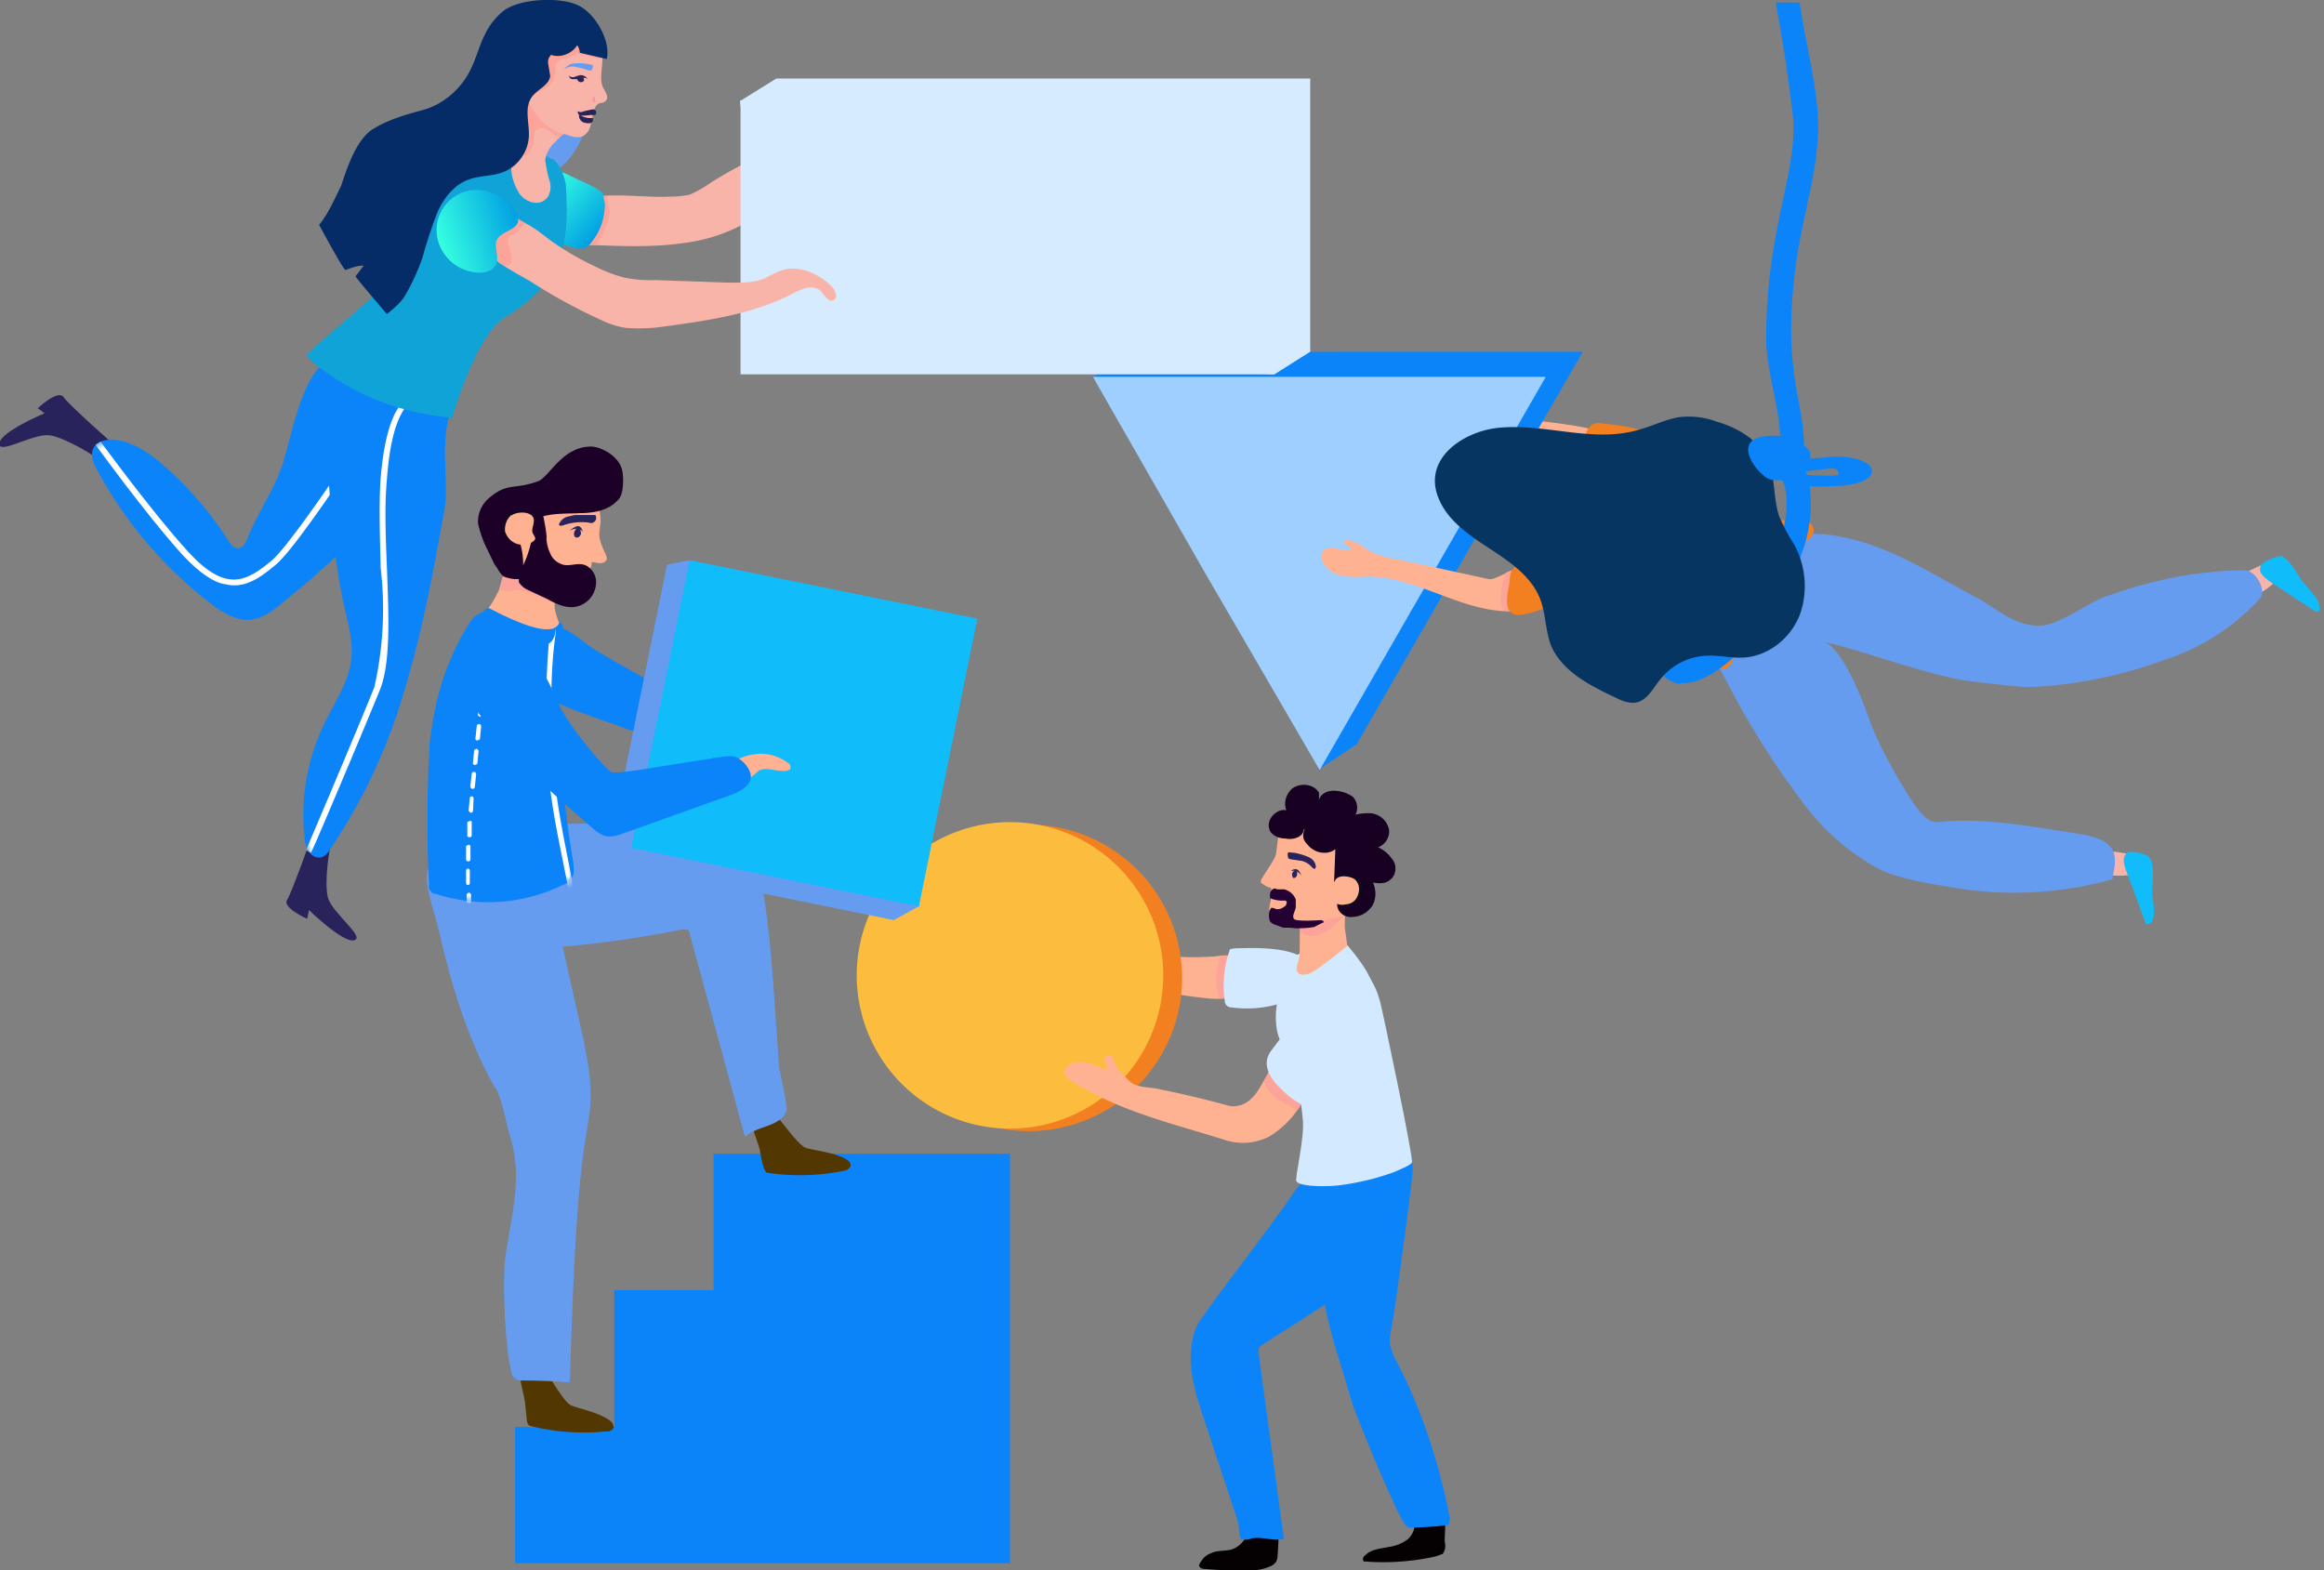 <svg xmlns="http://www.w3.org/2000/svg" width="370" height="250" fill="none" viewBox="0 0 370 250"><rect x="0" y="0" width="370" height="250" fill="#808080" stroke="none"/><path fill="#050002" d="M203.4 247.7q0 .4-.2.9a2 2 0 0 1-1 .8q-1.6.7-3.3.6a55 55 0 0 1-7.1-.2q-.7 0-.9-.5 0-.2.2-.5.6-1.1 1.7-1.5c1-.5 2.3-.3 3.3-.6 1.5-.5 2.6-2 2.7-3.5l.1-.6.4-.2c1.6-.2 3.2-3.5 4-2 .5 1.2.2 6.1.1 7.3M230 245.4q.3 1.1-.3 2l-1.1.4a38 38 0 0 1-11.5.8q-.3-.6.3-1c1-1 2.4-1 3.7-1.3q1.6-.2 3-1.2 1.3-1.2 1.1-2.9c-.3-1.6 2.5-4.4 3.8-3.7 1.5.9 1 5.5 1 7"/><path fill="#0c84f9" d="M221.5 211.6q-.3 1.2-.2 2.4.3 1.5 1 2.7c3.8 7 7 16.8 8.4 24.5q.2.7 0 1.5c-.2.3-6.1.6-6.4.5q-.4-.2-.7-.6c-1.7-2.6-7-15.5-8.3-19.1l-1.9-6.4a84 84 0 0 1-3.8-34.2q0-.8.5-1.3.5-.3 1.1-.3l7.9-1.2c.9 0 3-.8 3.8-.5 1 .4.9 1.4 1.2 2.4q.8 2.1.8 4.4c-.2 2.6-2.7 21.7-3.4 25.2"/><path fill="#0c84f9" d="M190.5 211.2c-2 4.8-.4 10.2 1.3 15.1l5.3 16c.2.4.1 2.5.5 2.7q.7.3 1.5 0c1.6-.5 3.7.5 5.3 0l-4-29.4v-1c.2-.6 13.5-8 18.3-13 1.5-1.6 4.8-4 5-6.1.6-3.6 1.4-10.2 1.1-10.4-.2-.1-4.5.6-4.7.6-4.5 0-11.2-.2-14 4-3.7 5.6-14.7 19.5-15.6 21.5"/><path fill="#feb292" d="m181.9 151.4-4.8-1.6c-3.5-1.1-7.4-1.3-10.7-3-2-1-3.8-2.5-5.9-3.4-2-.9-4.8-.8-6.3 1q-.4.3-.3 1c.1.6.9.8 1.5.7q.9-.3 1.8-.4c1.9 0 2.8 2.4 4.5 3l2.2.4q.8.4 1.5 1.1 2.9 2.6 6.4 4.2 3 1.3 6.2 2a99 99 0 0 0 14.7 2.6c1.8.1 3.9.1 4.9-1.4.8-1.2.3-3-.4-4.3-1-1.6-2.2-1.2-4-1-3.8.2-7.6.2-11.3-.9"/><path fill="#f27f20" d="M163.8 180.1a24.4 24.4 0 1 0 0-48.8 24.4 24.4 0 0 0 0 48.8"/><path fill="#fcbd3f" d="M160.8 179.7a24.4 24.4 0 1 0 0-48.8 24.4 24.4 0 0 0 0 48.8"/><path fill="#fca39a" d="M195.8 152.2h-1.6l-.4 2a8 8 0 0 0 0 3.4l.3 1.4 2.2-.4z"/><path fill="#feb292" d="M200.6 173.1q-.7 1.3-1.8 2.2-1.4 1-3 .8a169 169 0 0 0-11.8-2.8c-1.3-.2-3-.2-4-1-1-1-1.8-1.6-2.5-3-.2-.4-.3-1.3-.8-1.3q-1 .2-.8 1.1c.1.4.6 1 .2 1.2-1.5-.5-2.8-1.3-4.4-1.2q-1.3 0-2 .9t.4 1.8c7.7 5 15.6 6.8 24.6 9.6q3.7 1.3 7.3-.4 3.3-2 5.2-5.3.3-.8.4-1.4 0-.5-.6-1c-.8-.9-2.4-3.2-3.7-3.2s-2 2-2.7 3"/><path fill="#fca39a" d="m202.2 170.2-1 2s.9 2.3 3 3.3c2 1 2.3 1.3 2.3 1.3l1.5-2z"/><path fill="#d3e9ff" d="M206.6 152c1.5.5 2.2 2.5 1.7 4a6 6 0 0 1-3.4 3.4 18 18 0 0 1-8.8 1q-.5 0-.8-.3t-.3-.7a17 17 0 0 1 .7-7.9q0-.2.2-.4l.6-.1c2.9-.1 7.3-.2 10 1"/><path fill="#d3e9ff" d="M203.7 165.4q1.2 2.5 2.4 5c.9 2.5 1 5.1 1.3 7.7.4 2.8-1.3 9.5-1 10 .8 1 5.7.8 7 .6q4.5-.6 8.6-2.1c.6-.3 2.5-1 2.8-1.5s-4.7-24.3-5.1-25.7c-.6-2.2-1.1-2.7-2.1-4.7-.8-1.4-2.4-3.5-3.8-5-.4-.4-1.3.5-1.9.7l-4.5 1.3q-.8.2-1.4.6-.6.6-.8 1.3c-1.5 3.3-2.9 8.3-1.5 11.8"/><path fill="#d3e9ff" d="M207.2 162.1q2.8-1.8 6.2-1.1l1 .3q1 1 1 2.3c0 2.5-1.2 4.7-2.7 6.6-1.4 2-3.1 3.8-4.1 6-2.1-.3-3.8-1.9-5.3-3.5-1.4-1.5-2.3-3.5-1-5.3s3.1-4.1 4.9-5.3"/><path fill="#feb292" d="M206.8 152.6c-.2.8-.7 2 0 2.4.4.4 1.6.1 2.1-.2 1.3-.7 5.4-4 5.6-4.2l-.4-3c0-1.2.2-4.5-.7-4.7a9 9 0 0 0-2.9.7c-1 .4-2.8 2.8-3.3 3.7s-.1 4-.4 5.3"/><path fill="#fca39a" d="M214 145.8s-3 3.6-5.5 3.2-1.3-1.7-1.3-1.7z"/><path fill="#1a2632" d="M202.2 142.5v2.3h.7l.4-2z"/><path fill="#feb292" d="M201 139.7c-.2.3-.5.9 0 1q.6.5 1.4.7 0 .8-.2 2.3c-.1 1-.4 1.9.2 3 .5.7 4.3.9 5 .8a7 7 0 0 0 5.8-4.2c.3-.8-.4.7 0 0 .7-1.2 2.3-1.3 2.5-2.7.1-1.9.3-3.8-.3-5.5a10 10 0 0 0-4.7-4.8q-1.4-.9-3-1.2t-3 .7c-.8.6-.7-.5-1 2l-.5 3.8c0 .9-.9 2-2.2 4.1"/><path fill="#170021" d="M207.6 132q-.1 1-1.2 1.4-.9.3-1.8.1-1.4 0-2.3-1-.7-1.3.2-2.5 1-1.2 2.3-1c-.5-1.2 0-2.7 1-3.5 1.2-.8 2.8-.7 3.8.2l.4.5v1.2c.2-1 1.3-1.5 2.3-1.5q1.6 0 3 .9c.8.7 1 2 .5 2.9q1.4-.3 2.6-.2 2.1.4 2.7 2.4c.3 1.2-.5 2.6-1.7 3q1.3.6 2.1 1.7 1 1.1.5 2.6-.4.9-1.4 1.3a4 4 0 0 1-2 0q.8 2-.1 3.7-1.2 1.7-3.2 1.8-1.1.1-1.9-.7-.6-.7-.5-1.6 1.1-.3 1.5-1.2.5-1-.2-1.8t-1.8-.3l.2-5.2q-1 .8-2.5.5-1.2-.3-2-1.3-1-1-.4-2.3"/><path fill="#29235c" d="M205.7 139q0 .6.2.8.5 0 .6-.5t-.2-.7q-.4 0-.6.5"/><path fill="#0b1116" d="M212.6 140s1.5-1.7 3.5-.2.2 5.3-3 4.1l1.2-3.5z" opacity=".5"/><path fill="#feb292" d="M215.8 140.1q.9 1 .4 2.4t-2 1.5q-1.2.3-2.2-.7c-.1-.2.5-1.5.5-1.9v-1.1c.4-1.2 2.7-.8 3.3-.2"/><path fill="#240033" d="m210.7 146.6-.4-.1s-4 .3-4.3-.2c-.4-.6.4-1.4.3-2.1v-1q-.5-1.2-1.8-1.6h-1.1c-.3 0-.3-.3-.8 0s-.5 1.3-.2 1.5c1.6.5 2.2.2 2.3.3q.3.3.1.5 0 .3-.4.5-.8.6-1.6.2-.3-.1-.5 0v.1l-.2.3q-.2 1 .1 1.7.3.4 1 .6l1.1.4h1l1 .1h.5q1.2 0 2.4-.2l1.4-.7q.3 0 0-.3"/><path fill="#29235c" d="M205.5 138.7s.9-.4 1.7.7c0 0-.4-1-.8-1-.5-.1-.9.3-.9.3M205 136.6l.4.2 2 .3q.9.3 1.5 1l.2.2h.3l.1-.3q-.1-1.1-1.3-1.6-1-.4-2-.6l-1-.1c-.3 0-.2.7-.1.9"/><path fill="#0c84f9" d="M113.6 183.7v21.7H97.8v21.8H82v21.7h78.8v-65.2z"/><path fill="#523701" d="M128.4 182.8c2 .5 4.3.7 6.2 1.7.4.2 1 .7.8 1.2q-.3.6-1 .7a35 35 0 0 1-12.4.3l-.4-.7q-.4-1.4-.6-2.8c-.2-1-2.9-8-2.4-8.9 1.5-3.2 7.5 7.8 9.8 8.5M91 223.8c2 .7 4.2 1.1 6 2.3q.7.5.7 1.2-.4.7-1.2.6a35 35 0 0 1-12.2-.9q-.3-.2-.4-.7l-.3-2.8c0-1-2-8.2-1.5-9.1 1.9-3.1 6.7 8.5 8.9 9.4"/><path fill="#659cf0" d="M119.6 135.5c2.8 4.7 3.6 22.9 4.4 34 0 .8 1.5 6.7 1.2 7.4-.9 2.5-4.6 2.3-6.6 4.1l-8.7-32q0-.7-.5-1h-.9q-9.8 2-19.8 2.8-2.8.2-5.4 0c-5-.4-9.9-3.2-12.8-7.3a4 4 0 0 1-.8-2c-.1-1.4 1-2.5 2.2-3.4q5.5-3.8 12-6.2c4.3-1.8 33.4-.3 35.7 3.6"/><path fill="#659cf0" d="M78.9 173.2c1.2 2.2 1.6 5.6 2.4 8 2 6.7 0 12.5-.9 19.4-.4 3.8 0 14 1 17.7q0 .8.6 1.2t1.1.3q3.9 0 7.6.3c.4-10.8.8-28 2.5-38.7.4-2.6 1-5.4.8-8 0-2.6-.6-5-1-7.4l-4.4-19.7c-.5-2.1-1-4.4-2.6-6q-2-1.7-4.9-2.3c-2.7-.8-9.8-2.9-12.4-.6-2 1.8.6 8 1.1 10.5 2 8.7 4.6 17.5 9 25.3"/><path fill="#0c84f9" d="M107 110.2q2.2 1.3 4.8 1.8c2.4.2 5.4 0 7.8-.1 4.1-.3 10.3-.4 10.7 0l.5.8 1.5 4c-6 2-10.5 3-16.6 3.6-3 .3-6.3-.1-8.8-1.3-6.5-3.2-13.7-4.8-20.2-8-1.3-.6-2-3-2.5-4.3-.5-1.4.2-2.8 1-4 1-1.1 2.1-3 3.7-2.8 1.5 0 4.5 2.8 5.9 3.6q6 3.6 12.1 6.7"/><path fill="#0c84f9" d="M91.3 137.4c0 .8.2 1.6-.2 2.3q-.5.9-1.5 1.2a27 27 0 0 1-20.3 1.4q-.5 0-.7-.4-.4-.3-.3-1a212 212 0 0 1 .1-22.5c.8-6.8 2.2-12 5.6-18 .4-.5.3-.8 1.5-2.2.3-.3 2.7-1.3 3.3-1.9 1.3-1.3 2 2 3.6 2.6 2 1 3.2.9 5.4 1 2 .1 1.6-.2 1.6 2q-.1 3.4-.3 7-.3 14.3 2.2 28.5"/><mask id="a" width="25" height="47" x="67" y="97" maskUnits="userSpaceOnUse" style="mask-type:luminance"><path fill="#fff" d="M91.3 137.4c0 .8.2 1.6-.2 2.3q-.5.9-1.5 1.2a27 27 0 0 1-20.3 1.4q-.5 0-.7-.4-.4-.3-.3-1a212 212 0 0 1 .1-22.5Q69.6 108 75 99q.4-1 1.2-1.5.7-.3 1.3-.3c1.8 0 3.4 1 5 1.7 2 1 3.2.9 5.4 1 2 .1 1.6-.2 1.6 2q-.1 3.4-.3 7-.3 14.3 2.2 28.5"/></mask><g fill="#fff" mask="url(#a)"><path d="M87.6 100.3v-.2c.1-.6 1-.4.9.1v.4c-1 6.8-.8 14-.4 20.8s2 13.4 3.2 20c0 .6-.8.7-.8.2-1.3-6.9-3-13.8-3.3-20.7q-.6-9.4.2-18.8M77.4 106.1q.3 0 .4-.2l.1-1q0-.4-.2-.4t-.4.3l-.2 1q0 .2.3.3M74.2 140.6v-2a.3.3 0 0 1 .6 0v2a.3.3 0 1 1-.6 0m0-3.9v-2l.4-.2q.3 0 .3.3v2a.3.3 0 1 1-.7 0m.2-3.9v-2l.4-.2q.4 0 .3.3v2q0 .3-.4.3a.3.3 0 0 1-.3-.4m.2-3.8.2-2q0-.3.3-.3t.3.4l-.1 1.9q0 .3-.4.3zm.3-4 .2-1.9a.3.3 0 0 1 .7.1l-.2 2a.3.3 0 0 1-.7-.1m.4-3.8.2-2 .4-.2.3.3-.2 2q0 .2-.4.3a.3.3 0 0 1-.3-.4m.4-3.9.2-1.9q0-.3.4-.3.3 0 .3.4l-.2 2-.4.2a.3.3 0 0 1-.3-.4m.4-3.8.3-2q0-.2.4-.2.3 0 .2.3l-.2 2a.3.3 0 1 1-.7-.1m.5-3.9.3-2 .4-.2q.2 0 .2.4l-.2 1.9a.3.3 0 0 1-.7 0M74.6 143.8h.1q.3 0 .3-.3v-1a.3.3 0 1 0-.7 0v1q0 .3.3.3"/></g><path fill="#f9b4aa" d="M134.6 110.8q2.6 0 4.4 2 .6.4.2.8l-.2.1-1.8.1c-.9-.1-2-.5-2.7.1l-.7 1q-.8 1-2 1.4h-.3q-.2 0-.3-.2c-.5-1-1.2-3-.6-3.9.8-1 2.8-1.4 4-1.4"/><path fill="#659cf0" d="m142.3 146.5-45.7-9.3 9.6-47.3 3.6-.7 42.1 10-5.6 45.1z"/><path fill="#10bcf9" d="m155.6 98.5-45.8-9.3-9.3 45.8 45.8 9.3z"/><path fill="#feb292" d="M121 120q2.5 0 4.5 1.5.5.3.3 1l-.5.2c-1.5.3-3.2-.7-4.5 0q-.8.8-1.5 1.2c-1.3.7-3.1-.8-2.5-2.2.6-1.3 3-1.6 4.2-1.7"/><path fill="#0c84f9" d="M81.8 103.2c-2.1-1-4.8-.7-6.4 1-1.3 1.4-1.6 3.6-1.1 5.4q.9 3 2.8 5.1c4.8 6.3 10.7 11.5 16.7 16.7.9.8 1.9 1.7 3.1 1.8q1.2 0 2.3-.5l17.1-6.1c1.3-.5 2.8-1.2 3.2-2.5.4-1.6-1.7-3.7-3-3.7-1.8 0-3.1.4-4.7.6-4.5.6-13.5 2.4-14.5 1.9s-7-7.5-8.7-11.5c-1.4-3.5-3.1-6.7-6.8-8.2"/><path fill="#feb292" d="M80.8 88.8c.8.8-2 7.2-3.4 8.4 1.2 1.3 10.7 4.6 11.7 2.2-2-4.8.2-4.5 1.1-5.6a17 17 0 0 0-9-5"/><path fill="#fca39a" d="M88.3 96c-1.1-.2-5.3-2.6-6.7-2-.5.3-2.1.1-2.1-.2s1-3.3.9-3.8c0-.7 2 1 2.8.7q.6-.2 1.3 0c.7.1 1.3 0 1.7.7.4 1 .8.6 1.8.8a10 10 0 0 1 2.2 1.9c-1.8.1-1.9 2-1.9 2"/><path fill="#feb292" d="M96.2 87.8c.2.4.8 1.3 0 1.7-.6.4-1.3 0-2 0q0 .7-.5 1.9c-.4 1-.3 1.2-.6 2.2 0 .6-.6 1.5-1.8 1.9-2 .6-6.5-1.5-8.3-3.1-1.6-1.5 0-3.3-.1-4 0-1.6-2.5-1.3-2.3-2.9q.1-3 1.6-5.8c1.3-2.2 3.8-3.4 6.2-4.2q1.8-.5 3.5-.5c1.2.1 1.1.3 1.9 1.2s2 5.5 1.8 7.1c-.2 1.7-.5 2 .6 4.5"/><path fill="#0c84f9" d="M84.6 84.8h-.2l-.1-.2q-.2-1.5-.5-2.9.9.2 1.8.1l.3.1v.1c.3.6.7 1.7.4 2.3s-1.2.5-1.7.5"/><path fill="#29235c" d="M92.5 85q-.2.6-.7.6-.5-.1-.4-.8.2-.7.7-.7.4.2.4.9"/><path fill="#29235c" d="M92.8 84.7s-.6-1-2.1-.2c0 0 1-.9 1.5-.7s.6 1 .6 1M94.8 82q.3.7-.2 1.1-.4.3-.9.1a9 9 0 0 0-4.2.5h-.3q-.2 0-.2-.3 0 0 .2-.3.3-.5 1-.8l1.3-.3q1.5 0 3.2 0z"/><path fill="#0c84f9" d="M77.8 96.8s-2 .4-.2 2.4c1 1.2 7.1 3.6 9 3.5s1.9-2.7 1.9-2.7 1 1.5 1.2 1.4c.3 0 0-2.1-.5-2.3s.2 3.8-11.4-2.3"/><path fill="#1c0028" d="M76.1 83.3s.4 2 1.3 3.8l1.3 2.7.5.7q.4.8 1 1.3.8.3 1.7.4h.7v.5q.6.9 1.6 1.3l3 1.4c1.4.8 3 1.5 4.5 1.2a4 4 0 0 0 3.2-4c0-1.1-.8-2.4-2-2.7-1-.3-2.2.3-3.3 0q-1.5-.5-2-1.8-.5-1-.6-2.3c.1-.4-.2-2.2-.5-3.6 1.8-.5 3.9-.4 5.8-.5 2.2 0 4.5-.4 6-2 1-.8 1-3.3.8-4.6-.4-2.5-3.5-4-5-4-4.6 0-6.6 4.8-8.4 5.5-3.7 1.4-4.8.2-7.6 2.5a5 5 0 0 0-2 4.2m6.1 2.1q.8-1.2 2-2l.4 2.7q-.4 2-1.3 3.9 0-1.7-.4-3.2z"/><path fill="#0b1116" d="M81 81.7q-1.1 1-1 2.5.5 1.6 1.9 2 1.5.6 2.6-.4.4-.2.3-.6l-.2-.3q-.4-.5-.2-1.2t.2-1.2c-.1-1.5-2.8-1.4-3.6-.8" opacity=".5"/><path fill="#feb292" d="M81.4 82q-1.1 1-1 2.6.5 1.5 1.9 2 1.5.4 2.6-.4.4-.3.3-.6l-.2-.4q-.4-.5-.2-1.2t.2-1.2c-.1-1.5-2.8-1.4-3.6-.7M237.9 66.2c-2.9-.4-9.7-1-11.6-1.1l-3.2-.5c-2.3-.2-3.5-.2-5.3 1.3-.5.4-2 2.8-1.4 3.4.5.7 1.2 0 2-.4 1.2-.8 4-.5 3.5 0-1.2 1.2-.7 1.8 0 1.6q.9-.5 1.7-1.2c2.3-1.5 5.5-.3 8.1.2 7 1.2 13.6 3.6 20.7 4 1 0 .7-.4 1.4-1 3.3-2.8.1-4.1-1.4-4.4-3.7-.8-12.5-1.6-14.5-1.9"/><path fill="#0c84f9" d="M216 56h36l-18 31.2-18 31.3-6 4L198 87.3l-24-27.2 6-4z"/><path fill="#9ecfff" d="M210 60h36.1l-18 31.3-18 31.3-18.2-31.3L174 60z"/><path fill="#feb292" d="m237 92.2-13.8-3c-1-.1-4.1-.7-5.5-1.7-1-.8-3.3-1.9-3.6-1.5-.5.7.8.8 1 1.4-1 .5-2.7-.4-3.7-.1-1.3.3-1.2 1.8-.4 2.8a4 4 0 0 0 2.9 1.6c1.2.2 2 .2 3.4.1 8.3-.2 15.6 6 24 5.5 1.6-.1 3.5-1 3.5-2.7-.1-8-5.9-2-7.8-2.4"/><path fill="#fca39a" d="m240.7 90.8-1 .4s-1.7 4.8-.1 6.1h1.6l.4-5.2z"/><path fill="#f9b4aa" d="M360 90h.5q.2 0 .3.2l1.2 2.4q0 .3-.3.5a9 9 0 0 1-3.3 1.9h-.5q-.4 0-.7-.3c-2.8-2.4 1-3.9 2.8-4.7M339.3 136h.4q.3.3.2.7v2.2q0 .2-.2.4h-.2a20 20 0 0 1-5.2-.1l-.1-.3c-.1-1.3-.6-2.7.7-3.2 1-.4 3.3.2 4.4.3"/><path fill="#10bcf9" d="M363 88.5q.4 0 .7.3c1.5 1.1 2.1 3 3.3 4.3 1 1.2 2.3 2.3 2.3 3.8q0 .3-.2.5-.3.1-.7-.2L362 93c-.9-.6-2.8-1.7-2-3 .2-.6 2.4-1.4 3-1.4M342.1 136.4l.4.7c.6 1.7 0 3.6.2 5.4.1 1.5.6 3.1-.2 4.4l-.6.3q-.3-.1-.4-.5l-2.7-7.3c-.4-1-1.3-3 0-3.7.6-.3 2.9.3 3.3.7"/><path fill="#659cf0" d="M275.5 89.3c5.2-4.7 13.1-5.2 19.9-3.3 6.8 1.8 12.8 5.7 19 9 3.6 1.9 6.4 4.8 10.5 4.6 2.7 0 7.6-3.6 10-4.5 7.6-2.7 14-4.1 21.9-4.3q1-.1 1.7.4c1.2.8 2.2 3 1.3 4.1a35 35 0 0 1-15 9.7 72 72 0 0 1-21.5 4.4c-2.2 0-8.6-.8-10.8-1.1-6.4-1.1-17.8-5.3-21.8-6 2.6 1.5 5.1 7.2 6.9 12.2 1.5 4.5 6 12 7.5 14 .9 1.2 2 2.5 3.4 2.4 7.4-.8 14.8.7 22.1 1.8 7.3 1 6.3 4 5.7 7.3a58 58 0 0 1-26 1.2c-10.1-1.6-11.3-2.8-14.8-5.1q-4.8-3.4-8.3-8.1-7-9.2-12.3-19.5c-1.6-3-3.3-6.3-3.5-9.7-.3-3.5 1-7.3 4-9"/><path fill="#f27f20" d="m264.8 70.1 1 .6q1 .5 1.6 1.5c.6 1 4.8 6.7 7.3 7.8 3.7 1.6 6 3.1 10 2.8q1-.2 2.3-.1 1.2.2 1.7 1.3.2 1.3-1 2.1a6 6 0 0 1-2.2.8 3 3 0 0 1 .7 3.4 3 3 0 0 1-3 1.7c.9 1.2 1 3 .1 4.2a4 4 0 0 1-3.8 1.5 3 3 0 0 1-.2 3.7 3 3 0 0 1-3.6.6c.6 1.6.5 4-1.1 4.5q-1.7.3-2.8-1-.9-1.5-1.5-2.9c-1.7-3.8-4-5.1-8.4-7-1.8-.9-8.5-2.2-11.1-.9-1.8 1-6.5 3-8.8 3.2s-2.3-2-1.8-4.4c.4-1.7-.4-3.5 3.3-4q3.3-.7 6.4-2.2a5 5 0 0 0 1.6-1.5c2.3-5.6-3.5-6.2 5.4-12-1.5-.5-3-.1-4.5-.3-2.3-.4-.8-2.4 0-4.3s1.4-2 3.4-1.7c3.6.4 5.8.8 9 2.6"/><path fill="#0c84f9" d="M266.6 108.6c3.7 1 8-2.5 10.4-4.9a45 45 0 0 0 8.5-12.6 23 23 0 0 0 2.6-14c-.7-3.6-3.7-6.9-7.6-6.3-4.4.6-7.4 6-9.7 9.4a50 50 0 0 0-6.3 12.5c-1.5 4.7-4 13.5 2.1 16 2.4.9 3.4-3 1-3.9-2.6-1 .1-9.2.7-11 1.8-5.7 5.1-10.8 8.7-15.5.6-.7 1.5-2.2 2.4-2.7 5-2.6 5.2 3.3 5 5.9-.4 3.5-1.8 6.9-3.4 10a48 48 0 0 1-5.2 7.7c-1.4 1.7-5.5 6.4-8.1 5.6-2.5-.7-3.5 3.1-1 3.8"/><path fill="#f9b4aa" d="M254.2 75.2q.3 0 .5.2t0 .7l-2.7 4.7q-2.5-.7-4.8-2-.3 0-.5-.4v-.6c1.1-4 4.1-2.8 7.5-2.6"/><path fill="#f9b4aa" d="M248.6 72.7q1 1 1.4 2.2c.4 1.3 0 2.9-1 4q-1.4 1.5-3.6 1.6l-1.8-.1a9 9 0 0 1-5.7-3.1c-1.7-2.2-1.7-6.3 1.2-7.4 3.2-1 7.3.5 9.5 2.8"/><path fill="#073562" d="M229.1 79.5c1.5 3.5 4.8 5.7 8 7.8s6.5 4.3 8 7.8c1 2.4.9 5.1 1.8 7.6 1.8 4.3 6.5 6.6 10.8 8.6q1.2.6 2.4.6c2-.1 3-2.2 4.2-3.7a10 10 0 0 1 7.4-3.8c2-.1 3.9.4 5.8.3 4-.2 7.5-3 9-6.7 1.4-3.7 1-8-.9-11.4q-1.3-2-2.3-4.3c-1-2.8-.6-6-1.8-8.9-1.4-3.3-4.8-5.3-8.3-6.3q-2.7-1-5.7-.7c-2.2.3-4.3 1.4-6.5 2-7.3 2.2-14.8-1-22.3-.3-5.6.5-12.4 4.9-9.6 11.4"/><path fill="#0c84f9" d="M282.7.4a261 261 0 0 1 2.8 18.6c.3 6-1.6 11.8-2.6 17.6q-1.8 9-1.7 18c.2 4.9 2 9.9 2.2 14.8h-.4c-7.8-.4-4 5.2-1.7 6.7q.9.5 2.1.3 3.4 1.3 8.1 1c3 0 6.2-.6 6.5-2.2.3-1.5-2.5-2.5-5.6-2.5l-4.2.3v-.9a3 3 0 0 0-1-1.2c0-4.2-1.3-8.3-1.7-12.5-.7-6-.2-12.2.7-18.2 1-6 2.8-12 3.2-18 .4-6.2-1.3-12.5-2.4-18.8l-.5-3zm-.4 71.3q.6-.3 1-.1l-.3 2.3-.4-.6c-.2-.3-.9-1.5-.4-1.6m7.1 4q-1.6 0-2.8-.4c1-.3 2.4-.4 3.1-.5l1.1-.1q2-.5 2 .9c-.3.2-2.8.1-3.4.1"/><path fill="#29235c" d="M17.7 70.4s-6.8-6-7.6-7.2C9.2 62 6 65 6 65l1.1.8s-7 2.9-7.2 4.8 5.3-1.6 8-1.3c2.5.4 7.1 3.2 8.3 4.2s1.4-3 1.4-3M49.5 133.5s-3 8.5-3.8 9.8c-.8 1.2 3.2 3 3.2 3l.3-1.4s5.4 5.3 7.2 4.8-3.5-4.3-4.2-6.8c-.6-2.5.2-7.9.7-9.4s-3.4 0-3.4 0"/><path fill="#659cf0" d="M90 25.9c-2.5 2.6-6 4.2-9.5 4-1.3-.2-2.7-.5-3.9 0-1 .4-1.8 1.5-2.4 2.4L72 35.5q-.8 1.3-2 2.3c-.8.6-2 .9-2.8.4q-1-.5-1.5-1.7a8 8 0 0 1-.1-5.2 20 20 0 0 1 2.3-4.8q.6-1.1 1.5-1.8 1-.4 2-.5a8 8 0 0 0 2.5-1q2.3-1.7 3.6-4.2c1-1.7 1.7-3.4 2.9-4.9A8 8 0 0 1 85 11c2.3-.4 4.5.6 6.6 1.7a7 7 0 0 1 2 1.5c1.4 1.6.4 4.1-.2 5.8A16 16 0 0 1 90 26"/><path fill="#f9b4aa" d="M106.8 31.3q1.5 0 3-.3 1.6-.7 3.2-1.8 6.5-4.2 13.9-6.6 1.1-.4 2.1-1l1-1.6c1.4-2.5 4-4.1 6.9-4.3q1.4-.1 2.5.6c.7.6 1 1.7.5 2.4-1.5-.2-3.2-.4-4.5.5s-1.7 2.7-2.4 4.2c-1.7 3.3-5.3 5-8 7.3l-2.7 2.4a27 27 0 0 1-13.5 5.6c-4.8.7-9.8.5-14.7.3q-1 .1-1.7-.4-.4-.5-.5-1c-.7-2.5.2-6 3-6.3 3.8-.5 8 .2 12 0"/><path fill="#d7ebff" d="m208.6 56-5.7 3.6-79.3-3.5-5.8-40 5.8-3.6h85z"/><path fill="#d7ebff" d="M202.9 16h-85v43.6h85z"/><path fill="#fca39a" d="M93.7 39H95s2.3-3.8 2-5.6q-.4-2.4-.5-2.2h-1.2l-2.5 5.2z"/><path fill="url(#b)" d="M90.2 27.7c1.7.9 5.4 2.3 5.8 3.2l.3 1.5q0 3.4-2 6-.6.9-1.4 1.1h-1.3a8 8 0 0 1-4.4-2.5q-.5-.7-.6-1.6t.6-1.7c1.5-2.7-.2-7.5 3-6"/><path fill="#0c84f9" d="M54.2 58.3s3.1-1.4 1.1-1.5c-5.5-.5-7.4 6.1-9.7 15-1.4 5.7-4 8.5-6.2 13.9-.3.7-.7 1.6-1.5 1.6-.7 0-1.2-.7-1.6-1.3q-4-6.3-9.8-11.5c-2.2-2-4.8-3.9-7.7-4.4-1.5-.3-3.4 0-4 1.4-.4 1.1.1 2.4.7 3.4A67 67 0 0 0 33.4 96c1.8 1.4 4 2.8 6.3 2.7 2.2-.2 4-1.6 5.6-3a142 142 0 0 0 22-22c1.8-2.4 3.5-5 4-7.9 1.3-9.3-11.2-11.7-17.1-7.5"/><mask id="c" width="58" height="43" x="14" y="56" maskUnits="userSpaceOnUse" style="mask-type:luminance"><path fill="#fff" d="M55 59.1A30 30 0 0 0 46.7 70q-4.2 7.7-7.3 15.8c-.3.7-.7 1.6-1.5 1.6-.7 0-1.2-.7-1.6-1.3q-4-6.3-9.8-11.5c-2.2-2-4.8-3.9-7.7-4.4-1.5-.3-3.4 0-4 1.4-.4 1.1.1 2.4.7 3.4A67 67 0 0 0 33.4 96c1.8 1.4 4 2.8 6.3 2.7 2.2-.2 4-1.6 5.6-3a142 142 0 0 0 22-22c1.8-2.4 3.5-5 4-7.9C72.5 56.5 60.8 55 55 59.1"/></mask><g mask="url(#c)"><path fill="#fff" d="M35.7 93q-2.7-.5-6.5-4.5c-6-6.6-13.9-17.6-14-17.7l.8-.5c.1.1 8 11 14 17.6 6 6.5 9.2 4.7 13.2 1.4 2.4-2 8.7-11.2 13.3-18 6.2-9.1 6.3-9.1 6.9-8.8l-.4.8h.3c-.5.4-3.3 4.5-6 8.5C52.4 79 46.3 88 43.8 90c-2.5 2.1-5 3.8-8 3"/></g><path fill="#0c84f9" d="M53.4 65.5c-1.5 3.8-1.2 8-1 12 .5 6.4 1 12.8 2.4 19 .6 2.8 1.5 5.7 1.1 8.6-.4 3.5-2.5 6.5-4 9.6a33 33 0 0 0-3.4 18.7q0 1.1.7 2.2t2 .9q.9-.4 1.3-1.2a89 89 0 0 0 12-25.8c2.8-9.2 4.5-18.6 6.2-28 .9-4.5-.8-11 1.1-16.1 5.5-14.5-.3-3.8-2.2-5.3-5.2-6.7-13.7-.7-16.2 5.4"/><mask id="d" width="25" height="80" x="48" y="57" maskUnits="userSpaceOnUse" style="mask-type:luminance"><path fill="#fff" d="M53.4 65.5c-1.5 3.8-1.2 8-1 12 .5 6.4 1 12.8 2.4 19 .6 2.8 1.5 5.7 1.1 8.6-.4 3.5-2.5 6.5-4 9.6a33 33 0 0 0-3.4 18.7q0 1.1.7 2.2t2 .9q.9-.4 1.3-1.2a89 89 0 0 0 12-25.8c2.8-9.2 4.5-18.6 6.2-28a54 54 0 0 0 1.4-13.7q-.2-4.2-2.5-7.7c-5.2-6.7-13.7-.7-16.2 5.4"/></mask><g mask="url(#d)"><path fill="#fff" d="m49.6 135.8-.9-.4c.1-.2 8.1-19 10.9-26a56 56 0 0 0 1-19c-.1-4.9-.3-10 0-14.2.7-8.5 2.5-11 3.5-12.2l.5-.8.9.2q-.2.6-.7 1.1c-.9 1.2-2.6 3.6-3.2 11.8-.4 4.2-.2 9.2 0 14.1.3 7.8.6 15.1-1.1 19.4-2.8 6.9-10.8 25.8-11 26"/></g><path fill="#0fa3d8" d="M72 66.5s3.7-13.1 8.4-16a25 25 0 0 0 7-6c3-4.1 3-9.7 2.7-14.8 0-1-1-3.9-2.2-4.4-1.1-.4-1.7-1.3-1.8-.5-.2.7 1.2 5.7.8 6.3-1 1.2-3 .4-3.8-1s-.6-3-1-4.5c-.3-1.5-1.5-3-3-2.9l-1.3.1a32 32 0 0 0-14 19.6c-.9 2.7-13.4 12-15 14.3 0 0 8.1 8.5 23.1 9.8"/><path fill="#f9b4aa" d="M95.6 50.9q2 1 4 1.3 2.7.2 5.3-.1c7.4-1 15-2 21.6-5.5 1.2-.6 2.8-1.3 4-.4.7.6 1.3 2 2.2 1.6.8-.4.3-1.6-.3-2.2-2.1-2.1-5.3-3.5-8.1-2.5q-1.3.5-2.5 1.2c-1.9.8-4 .7-6 .7l-11.3-.4q-2.6.1-5.1-.4-2.3-.6-4.5-1.7a45 45 0 0 1-7.5-4.4c-1.7-1.3-3.4-2.7-5.5-3.2-2-.4-4.6.5-5 2.6-.9 3.2 5.5 6 7.7 7.4q5.3 3.4 11 6"/><path fill="#fca39a" d="M79.4 41.8s1.3 1 1.9.2c.8-1.4-1.3-3.9 0-4.5 1.5-.6 2.3-2 2.3-2l-1.5-.9-4.2 3.5z"/><path fill="#f9b4aa" d="M88 23q-1 1.1-1.2 2.5.2 1.5.6 3 .6 1.5-.2 2.9-1 1.2-2.5.8t-2.2-1.7q-.7-1.2-1-2.6c-.5-3.5.2-7.2 2-10.2.3-.5.4-1.7 1-1.7.4 0 1 .6 1.3.8q2.2 1 3.9 2.8.8 1 0 1.7z"/><path fill="#fca39a" d="m90.1 20.9-.6.6q-.5.3-.9.2t-.7-.5q-.7-.6-1.5-.8-1 0-1.4.8v1q0 1.3-1 2.3-.2.3-.4.2l-.2-.3q-.6-1.7-.7-3.5l.1-1.6.8-1.7.5-1q.3-.6.9-.7.4 0 .9.3.8.6 1.4 1.7l.5 1.3q.3.6 1 1h.8q.5.2.5.7"/><path fill="#f9b4aa" d="M89.8 21.3c1.2.4 2.5 1 3.5 0 1.3-1.1.7-4.6 2.3-4.9q.5 0 .9-.4c.4-.5 0-1.2-.4-1.9-.8-1.4-.1-3.4-.2-5a7 7 0 0 0-3.3-5.5c-2-1.1-4.6-.9-6.1.8Q85.3 6 84.9 8c-.9 3-2 5.1-.7 8.2 1 2.4 3 4.4 5.6 5.2"/><path fill="#fca39a" d="M84 16s1-1.1 2.4-1.7 2.1-2 2-3.3.7-1.5 1.6-1.7q1.2-.2 1.7-.8l3 .7c.9.2 1.4-.2 1.4-.2l-2.4-3.5-1.9-.5-2.7 1.2L86 8l-1.2 1-.8 3.2-1.1 2.8z"/><path fill="#659cf0" d="M94.4 10.3q0 .5-.2.9h-.6c-.6-.3-1.7-.5-2.2-.6q-.9-.1-1.6.5.7-1 1.7-1c.8-.1 2.2 0 2.9.3"/><path fill="#29235c" d="M92.9 12.4h.1q.5 0 .7.4-.6-1-1.5-.8l-.9.3q-.6 0-.7-.3 0 .5.5.6h.8a.6.6 0 0 0 1.1.2z"/><path fill="#f78dab" d="M94.5 15.4q-.2.3-.1.6t.5.3a1 1 0 0 1-.2-1z"/><path fill="#29235c" d="M92 17.7q.4.3 1 0l.9-.2.5-.1q.3 0 .5.3v.5q-.3.2-.8.1l-.9.1h-.8q-.5-.2-.4-.7"/><path fill="#29235c" d="M92.2 18.2q.8.6 1.8.6h.4v.4q-.1.3-.4.4-.7.1-1.3-.2-.6-.5-.5-1.1zM89.4 6.5q-1.6 0-2.6 1-1 1.3-.8 2.8l.2 1.3q0 .7-.3 1.3-.6.5-1.6.7-1.3.7-1.8 2.1a6 6 0 0 0 0 3c.2 1 .6 2.3.2 3.4-.5 1-1.7 1.5-2.7 1.2q1.3-.1 1.6-1.5c.2-1-.4-1.8-.8-2.7a6 6 0 0 1-.4-3.8 4 4 0 0 1 2.5-2.9l1-.3q.6-.2.8-.8.1-.6-.2-1.3c-.3-1.2.2-2.6 1.3-3.4 1-.7 2.5-.8 3.6-.1"/><path fill="#062c67" d="M87.9 8.8c1.5.4 3.2-.3 4-1.6q.4.6.4 1.2l4.3 1c.7-3-2-7.6-4.9-8.7-2.9-1.2-9-.9-11.5 1q-2 1.6-3.1 4c-.7 1.4-1.4 3.8-2.1 5.2-1.4 3-4.1 5.5-7.3 6.5-1.6.5-5.4 1.3-8.4 3.2s-4.6 8-5 9c-1 2-2 4.4-3.5 6.2 1.1 2 3.8 7 4.2 7.2 0 0 1.9-.8 2.9-.7L56.6 44c.6.9 5 6 5 6s2.1-1.6 2.8-2.8a33 33 0 0 0 2.9-6.3q1-3.6 2.3-7c1-2.3 2.7-4.5 5-5.3 1.8-.7 3.8-.5 5.5-1.2 2.4-.9 4-3.3 4.1-5.7.1-2.2-.8-4.5.5-6.3.9-1.2 2.7-1.8 2.9-3.3l-.3-1.8q-.2-1 .5-1.6"/><path fill="url(#e)" d="M70 39.1a7 7 0 0 0 6 4.3c1.2.1 2.6-.3 3-1.4.5-1.2-.4-2.6.1-3.8.7-1.4 3.1-1.5 3.4-3q0-1-.5-1.7a8 8 0 0 0-5.2-3.2c-4.8-.7-8.7 4.1-6.8 8.8"/><defs><linearGradient id="b" x1="86.7" x2="95.3" y1="29.6" y2="37.3" gradientUnits="userSpaceOnUse"><stop offset="0" stop-color="#36ffe1"/><stop offset="1" stop-color="#009fe3"/></linearGradient><linearGradient id="e" x1="69.9" x2="82.6" y1="38.8" y2="34.7" gradientUnits="userSpaceOnUse"><stop offset="0" stop-color="#36ffe1"/><stop offset="1" stop-color="#009fe3"/></linearGradient></defs></svg>